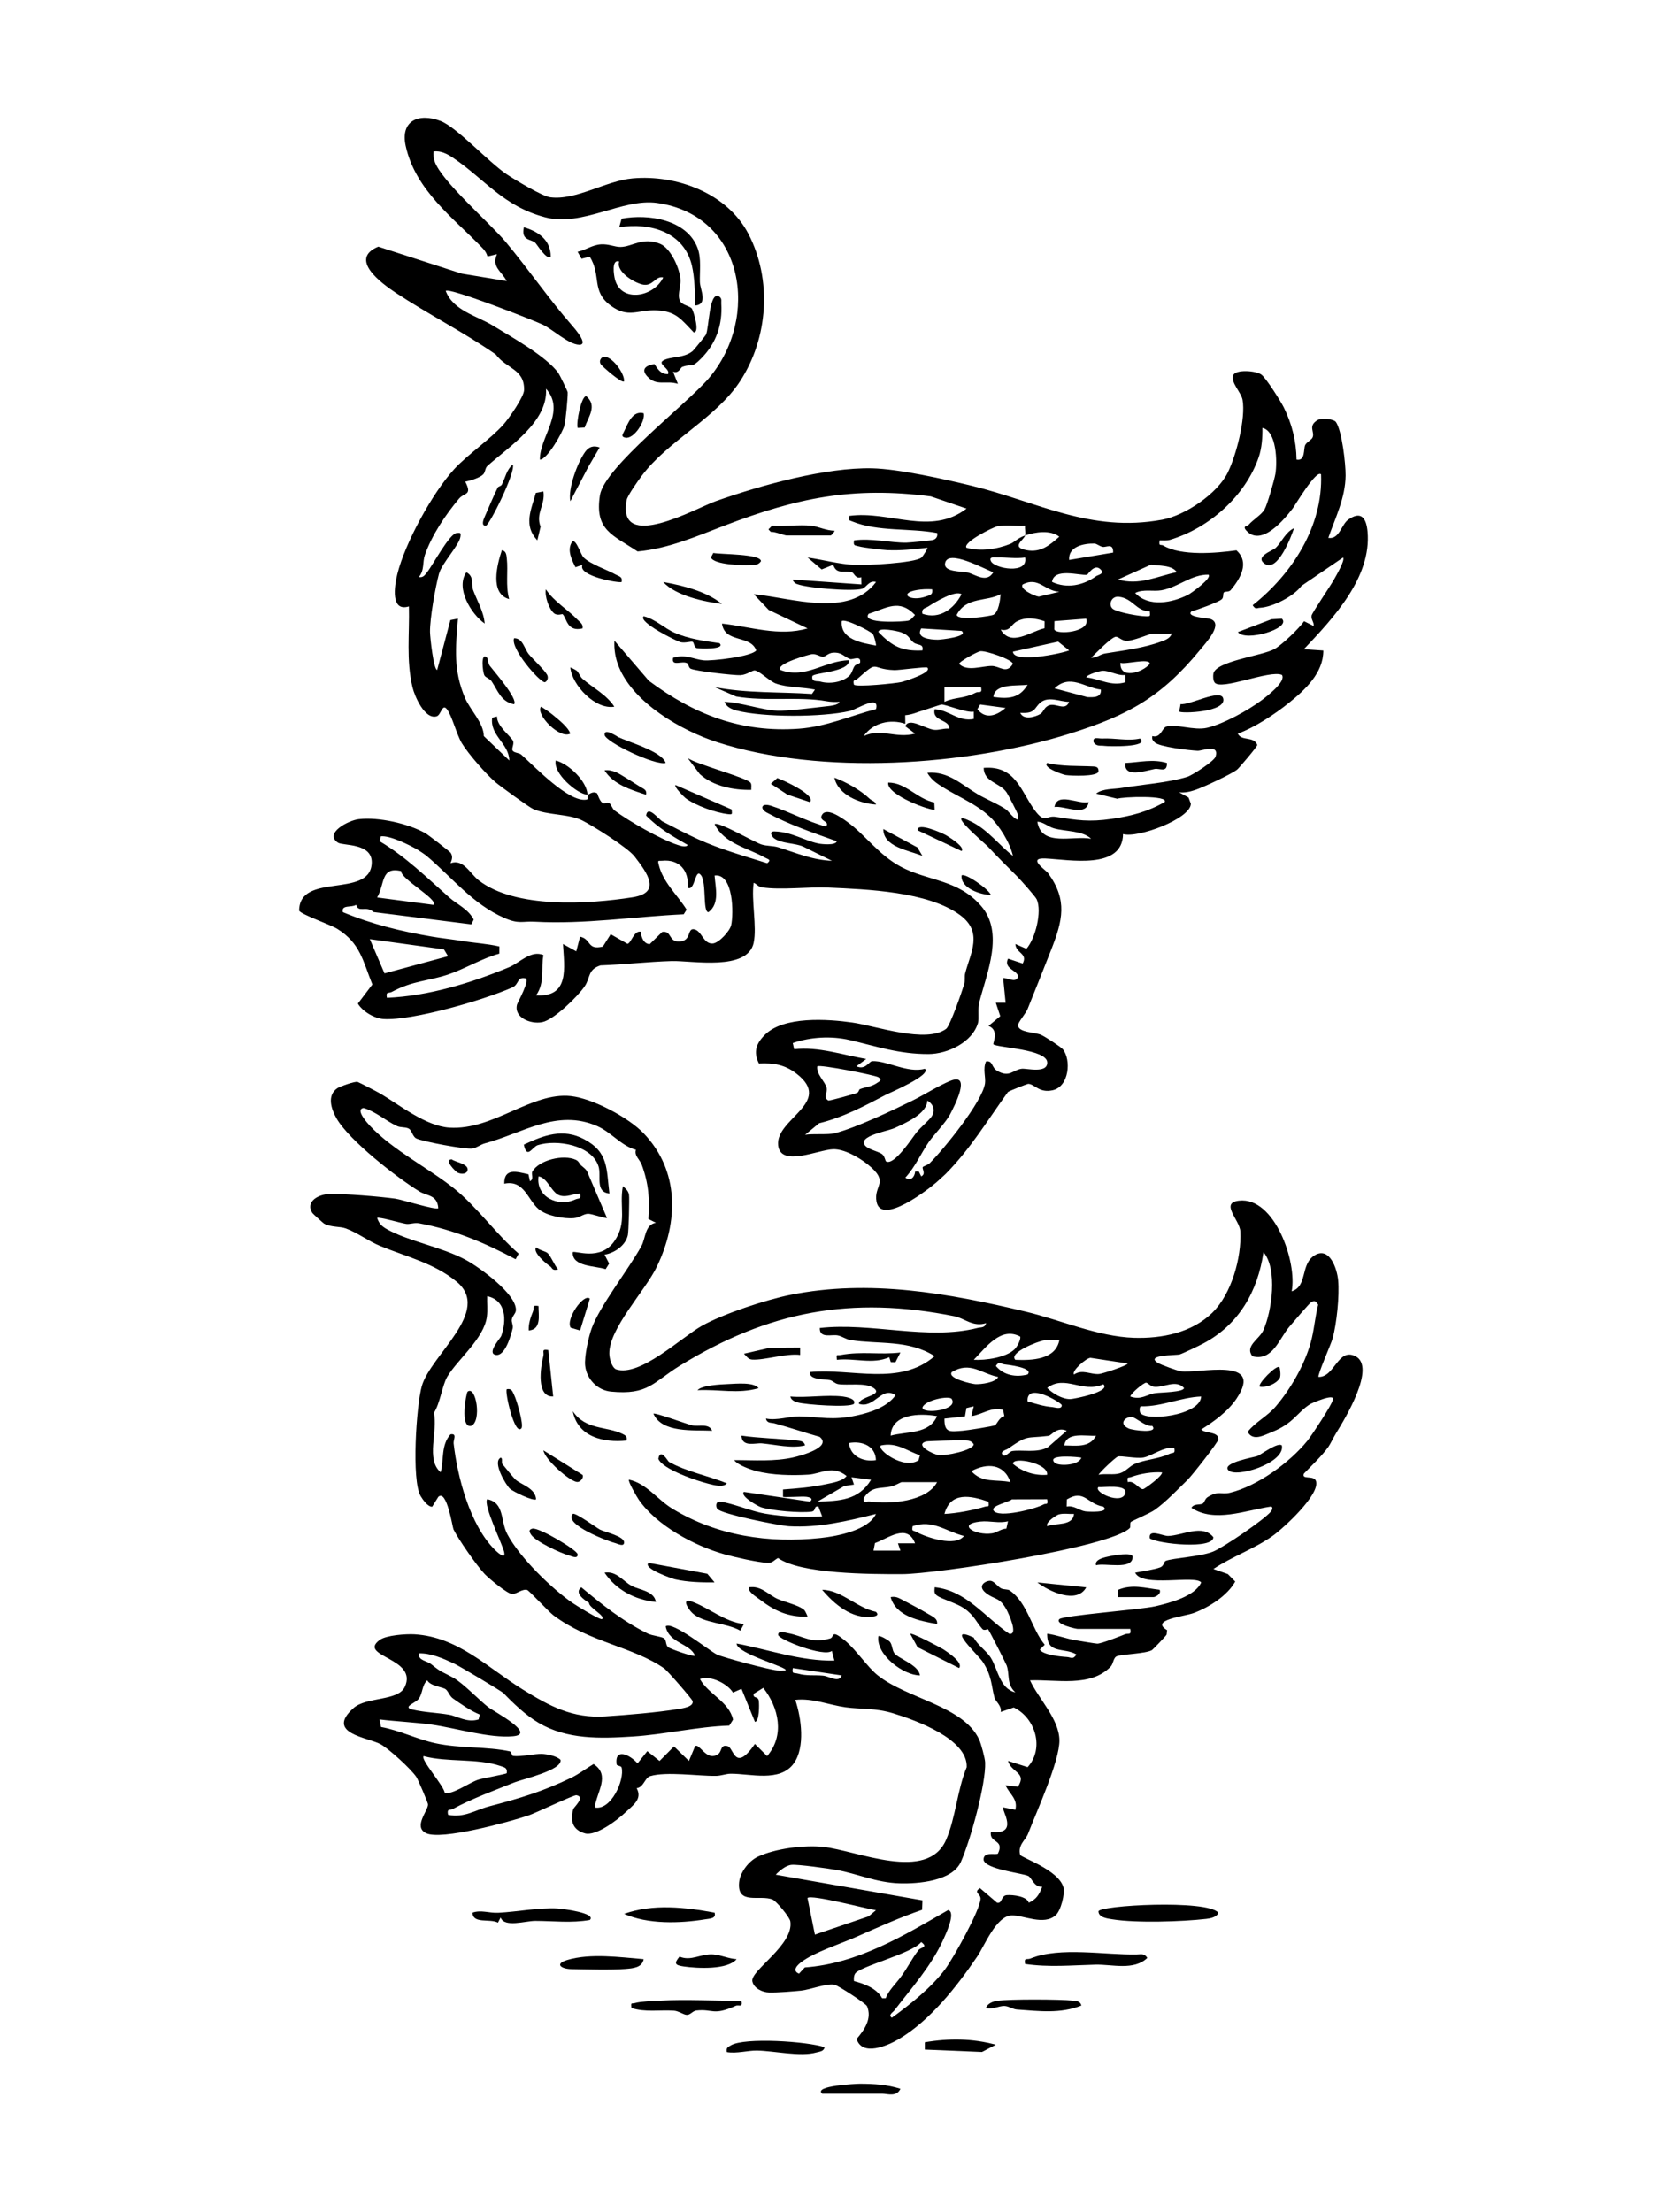<?xml version="1.0" encoding="UTF-8"?>
<svg id="Layer_1" xmlns="http://www.w3.org/2000/svg" version="1.1" viewBox="0 0 1024 1358.8">
  <!-- Generator: Adobe Illustrator 29.3.1, SVG Export Plug-In . SVG Version: 2.1.0 Build 151)  -->
  <path d="M170,568h1-1Z"/>
  <g>
    <path d="M462.98,579.07c-3.8,17.59-38,10.87-50.41,11.23-14.46.42-29.25,2.15-43.72,2.66-7.94,2.6-6.05,7.51-9.75,12.92-4.27,6.26-18.93,20.58-26.11,21.95s-17.38-2.87-15.41-10.78c.32-1.3,8.5-15.63,4.96-16.2-5.12-.88-3.6,3.78-7.86,5.67-17.29,7.66-61.38,20.48-79.06,19.39-5.56-.34-12.88-4.6-15.79-9.49l8.9-11.74c-5.84-14.55-7.44-25.43-21.55-34.16-4.44-2.75-22.71-8.98-23.42-11.24.21-23.6,42.81-7.43,44.56-28.54,1.1-13.27-17.66-11.06-20.77-13.18-8.56-5.79,6.4-13.66,12.81-14.4,12.25-1.43,30.22,2.63,40.96,8.62,1.43.79,14.99,11.21,15.52,12.04,1.49,2.37.81,4.09-.1,6.41,7.87-2.94,11.91,6.3,17.31,10.49,22.43,17.44,67.22,14.68,94.47,10.43,18.05-2.81,9.12-14.88,1.33-25.03-4.22-5.5-25.23-18.66-32.07-22.12-8.41-4.26-21.48-3.12-30.38-7.15-2.56-1.16-20.08-13.91-22.83-16.23-5.92-5-16.94-17.61-20.9-24.17-3.16-5.24-6.07-17-9.17-20.88-2.9-3.62-3.53,3.57-6.24,4.39-7.3,2.23-13.58-12.35-14.87-17.83-3.96-16.79-1.77-32.85-2.19-49.66-11.43,3.57-8.91-12.67-7.12-19.89,4.74-19.07,21.5-49.74,34.84-64.31,8.29-9.06,22.29-18.48,30.33-27.5,3.36-3.77,12.6-17,12.69-21.22.27-13.02-10.82-12.91-17.4-21.84-19.52-13.56-41.49-24.71-61.34-37.81-9.12-6.02-29.16-20.85-10.81-28.39l51.19,16.55,27.7,4.58c-3.46-6.41-9.28-8.47-6.02-16.51l-5.79,1.38c-.6-2.09-1.63-3.63-3.14-5.2-17.89-18.58-41.12-35.34-47.12-62.69-3.4-15.49,7.97-20.45,21.43-15.3,10.01,3.83,29.42,25.25,40.77,32.84,5.01,3.35,21.71,13.38,26.56,14.02,15.76,2.1,34.29-10.18,50.68-11.61,27.06-2.37,58.06,9.1,71.06,34.04,14.69,28.17,12.22,63.99-5.09,90.54-14.88,22.81-44.42,36.61-60.48,58.2-2.15,2.89-8.68,12.01-9.21,14.84-6.1,32.68,42.89,4.83,54.73.65,28.65-10.1,67.77-20.83,96.08-20.19,16.26.37,44.27,6.62,61,10.69,40.4,9.81,73,29.03,117.15,20.88,14.18-2.62,33.82-15.93,40.24-28.86,5.24-10.56,11.18-33.38,9.15-44.75-.81-4.56-7.25-10.47-5.82-14.94,1.3-4.04,14.29-3.05,17.5-.48,2.94,2.36,11.71,16.15,13.67,20.11,4.96,10.02,7.66,20.68,7.8,32.01,5.58,1.09,4.19-6.69,5.31-8.91.99-1.97,3.83-3.1,4.53-4.66,1.56-3.48-2.99-6.86,2.87-10.59,2.48-1.58,10.15-.83,11.47,1.05,3.75,5.37,6.03,25.8,5.96,32.9-.14,13.65-6.2,25.69-10.62,38.28,6.71,1.19,8.08-8.22,12.14-11.12,8.13-5.82,11.23-.87,11.96,7.31,2.54,28.2-21.27,53.31-39.11,72.2l11.95.81c.06,13.73-11.15,24.1-21.1,32.11-8.67,6.98-21.01,15.15-31.42,18.92,2.27,4.84,9.68,1.35,11.94,6.92.16.97-11.28,14.31-12.36,15.17-3.67,2.91-20.76,10.83-25.79,12.53-3.3,1.11-6.34,1.76-9.84,1.44l5.77,3.2,1.43,3.84c-.27,9.3-32.77,21.3-41.66,18.59-.3,22.13-33.05,15.72-47.62,15.01-11.61-.56.13,7.02,1.6,9.05,12.06,16.6,8.87,29.04,1.96,46.79-4.61,11.85-9.76,24.51-14.55,36.53-1.15,2.89-6.21,8.59-5.94,10.26.69,4.26,9.91,4.02,13.99,5.6,2.12.82,12.34,7.42,13.58,8.95,5.23,6.43,3.94,22.91-6.26,25.17-8.32,1.84-10.94-3.71-14.93-3.93-.67-.04-11.47,4.26-12.51,4.98-12.58,17.34-23.13,35.07-38.32,50.37-.54.55-5.25,4.81-5.85,5.32-5.25,4.51-33.76,26.49-36.58,11.73-1.97-10.3,8.59-11.85-5.63-23.1-5.28-4.18-14.28-9.36-21.03-9.15-9.1.28-32.14,11.21-33.75-2.28-1.98-16.5,34.37-26.33,11.22-44.16-7.2-5.55-14.12-6.65-23.06-6.22-3.58-7.19-1.63-12.34,3.71-17.66,11.55-11.5,38.52-9.67,53.73-7.49,14.46,2.08,45.2,13,57.56,3.88,2.4-1.77,9.78-23.01,11.07-27.37.73-2.47.1-4.71.64-6.76,3.33-12.74,11.15-25.29-3.23-35.82-19.67-14.41-57.17-15.76-80.82-16.81-12.37-.55-29.14,1.65-40.69-.14-2.65-.41-3.13-1.99-5.19-2.8-1.55,10.56,2.1,27.09,0,36.81ZM360.84,488.17c.97.04,3.22-2.64,6.01-.85,3.32,9.65,5.15,4.56,7.47,6.02,1.15.72,1.77,3.4,3.19,4.46,8.8,6.59,28.4,17.82,38.87,21.21,1.52.49,5.13,1.7,6.04-.03-9.43-5.42-17.83-10.2-25.52-18.05.97-6.81,7.88,2.47,9.97,3.56,6.38,3.33,15.61,8.12,22.03,11.02,13.68,6.19,28.07,10.2,42.37,14.71,2.8-2.19.5-2.41-1.19-3.37-10.99-6.19-25.07-8.53-31.13-20.63,2.38-1.86,24.31,11.07,28.81,12.48,3.43,1.07,7.06.73,10.29,1.73,11.14,3.46,20.98,7.83,33,8.29l-17.58-8.69c-5.08-2.29-13.7-1.83-18.06-5.22-1.27-.99-3.33-4.25.36-4.15,10.55.29,18.47,5.74,27.1,7.47,1.85.37,10.43,1.3,11.17-1.4-14.5-5.21-29.55-10.31-43.14-17.68-4.14-2.24-3.41-6.06,2.62-4.16,10.96,3.46,22.42,9.78,33.8,12.78,3.09-3.36-5.06-3.14-2.23-7.4,2.99-4.51,12.28,2.31,15.31,4.48,11.14,8.01,19.27,20.29,32.87,27.57,16.79,8.99,35.19,7.66,49.43,24.17,14.26,16.53,3.48,41.04-1.12,59.04-1.08,4.21-.04,10.04-.8,12.7-3.45,12.01-18.73,19.15-30.4,19.19-18.13.07-31.85-4.72-48.47-8.61-11.29-2.64-24.11-1.88-34.92,1.85l.83,3.78c15.04-1.68,29.66,3.47,44.26,6l-6,4.48c5.51,2.59,7.77-3.06,9.69-3.15,9.06-.42,21.87,7.65,32.35,4.68,4.39,3.82-22.02,14.96-23.86,15.93-13.22,6.92-26.08,13.83-41.07,17.51l-8.65,7.11c4.57-.78,14.18.08,18.06-.91,13.33-3.41,35.75-14.14,47.51-19.89,7.42-3.63,16.67-9.5,23.72-12.34,13.29-5.36,2.24,15.93-.32,20.77s-10.19,12.73-13.06,16.91c-4.76,6.93-8.24,15.18-14.32,21.77,3.33,2.53,5.78-.52,6.03-3.75l2.22-.04,1.5,3.02c3.15-1.5.33-4.74.96-5.69.38-.58,3.1-1.25,4.34-2.49,8.73-8.75,32.14-37.52,33.87-48.83.58-3.79-1.48-9.03.66-13.6,4.34-.64,3.13,3.68,6.9,5.84,7.57,4.35,9.46-.63,15-1.32,2.95-.37,15.7,3.11,15.69-3.79-.02-8.35-31.24-9.16-33.11-11.26-.43-.49,3.82-8.71-2.97-11.26l7.22-5.99-2.75-8.28h6.03s-1.51-15.03-1.51-15.03c1.2-.88,8.1,3.45,9-.77.82-3.83-9.22-4.88-5.99-11.24l8.99,2.99c3.32-6.33-4.2-6.23-4.49-12l6.77,2.94c5.53-6.2,9.68-22.97,6.35-30.33-.84-1.85-10.06-12.14-12.12-14.19-6.26-6.2-11.81-11.76-18.21-18.59-1.06-1.13-28.44-24.43-9.32-14.72,9.7,4.93,16.61,14.21,25.02,20.78-1.77-8.06-8.28-18.53-14.2-24.09-9.65-9.07-23.12-13.59-33.09-20.98-1.89-1.4-4.21-3.85-5.26-5.99,12.9-1.11,20.99,7.31,31.07,13.27,4.71,2.78,13.49,6.49,17.55,9.46.85.62,9.38,11.41,6.7,2.32-.38-1.29-5.71-11.56-6.61-12.92-4.06-6.11-13.89-6.21-14.14-15.14,19.82-1.58,22.75,14.49,31.55,26.26,6.08,8.13,6.74,2.91,12.58,3.81,13.43,2.06,20.38,3.29,34.51,1.26,11.91-1.72,22.03-4.34,32.49-10.32,3.01-4.32-26.17-3.29-29.03-2.05l-13.01-3.17c4.1-3.21,10.69-2.62,16.01-3.52,12.12-2.05,28.1-3.07,40.04-6.79,2.98-.93,16.54-9.59,17.36-12.45,2.32-8.07-8.27-3.41-11.09-3.54-4.89-.22-23.65-2.39-26.37-5.19-1.23-1.27-1.79-1.92-1.42-3.82,5.17,1.39,5.91-4.87,8.49-5.79,5.51-1.96,17.08,2.56,25.08.71,10-2.32,25.35-10.75,33.65-17.01,3.1-2.34,15.12-11.44,12.39-15.48-7.43-3.35-37.64,10-41.4,4.6-.88-1.26-.98-3.78-.72-5.33,1.32-7.74,30.02-10.98,37.51-15.16,4.71-2.63,15.11-12.64,18.22-17.1l5.9,2.94c.31-2.24-1.81-4.25-1.29-6.44.47-1.97,11.73-18.37,13.87-22.31,1.16-2.14,6.88-11.75,5.45-13.31l-25.48,17.35c-4.75,6.42-17.55,13.05-25.55,13.51-2.19.13-2.64,1.26-4.5-1.57,24.25-19.21,43.26-48.46,42.02-80.37-2.86-3.2-15.89,18.92-17.4,20.9-5.03,6.58-19.21,23.87-28.45,13.69-2.73-3,.62-2.76,1.26-3.5,2.89-3.35,7.96-6.23,9.86-9.51,1.65-2.83,6.04-18.17,6.67-21.83,1.23-7.24.8-26.4-7.97-28.3.12,5.74-.4,12.6-2.27,18.01-8.26,23.97-30.55,43.58-54.43,50.74-2.07.62-4.29.34-6.39.36-.81,3.91.79,2.33,2.16,3.15,10.97,6.55,32.52,4.69,44.97,2.96,8.31,7.45,2.38,17.41-3.51,24.41-1.13,1.35-3.46.66-4.18,1.41-.78.8.02,3.03-1.33,4.23-2.03,1.8-14.94,6.48-18.58,7.42-3.76,3.47,9.79,4.16,11.2,4.56,9.03,2.61-2.13,14.46-6.1,19.3-23.63,28.81-44.12,40.04-79.54,51.15-63.92,20.06-153.25,25.93-216.94,5.35-21.97-7.1-51.36-24.04-60.38-46.29-2.07-5.09-3.04-10.54-2.71-16.05l21.16,24.64c27.85,20.7,56.52,31.97,92.22,29.42,16.61-1.19,31.44-7.89,47.32-12.04,2.35-9.24-11.7.12-16.14,1.16-16.62,3.88-52.9,4.04-69.57-.27-2.95-.76-6.28-2.24-7.4-5.35,10.31.35,22.54,5,32.52,5.44,6.06.26,22.72-1.86,29.63-2.63,1.75-.19,8.23-.68,8.44-2.81-2.68.15-5.28.1-7.95-.39-16.78-3.06-37.96.26-55.48-2.89l-13.16-5.74c19.81,3.84,39.78,2.82,59.74,4.16l1.84-2.66c-7.41-1.54-17.09-1.19-24.05-3.75-3.86-1.42-10.05-7.78-13-8.02-1.4-.11-4.7,2.65-8.71,2.91-3.62.23-28.45-2.57-30.76-4.07-1.03-.67-1.29-2.84-1.93-3.23-3.09-1.86-9.92,2.35-8.68-3.37,7.59-2.46,12.77.99,18.75,1.56,5.21.5,29.62-2.32,32.31-6.1-3.54-9.76-19.42-4.29-21.02-16.48,17.63,1.93,35.04,8.08,52.56,2.97l-23.91-11.37-9.12-9.64c23.58,2.24,58.28,14.79,75.09-7.5-4.32-1.24-5.82,3.3-8.57,4.17-5.81,1.85-36.79-.59-41.01-3.42-.61-.41-1.98-1.89-1.49-2.25l42.06,2.98-.09-4.43c-3.54,1.26-4.37-2.58-5.59-2.96-4.91-1.54-9.46,1.71-11.62-4.66l-7.11,2.85-8.62-7.31c9.57,1.36,19.52,4.15,29.21,4.57,6.62.29,36.58-1.13,40.69-4.52,1.07-.89,4-5.82,3.69-6.05-8.42.95-16.18,1.83-24.76,1.46-2.97-.13-14.73-1.54-17.3-2.3s-3.58-.13-2.99-3.68c10.42-1.53,22.26,1.5,32.05,1.39,2.01-.02,15.42-1.32,16.5-1.66,1.97-.62,2.91-2.2,2.5-4.24-16.63-3.18-36.52-.7-52.19-7.14-2.18-.9-2.26-.39-1.86-3.38,24.64-3.46,50.06,12.51,72.09-4.5l-21.94-7.49c-48.25-6.27-82.48,1.04-126.48,17.83-17.58,6.71-34.74,14.27-53.64,15.98-15.4-10.24-26.48-13.05-23.14-34.51,2.68-17.28,53.4-56,66.97-71.99,31.33-36.9,22.11-99.87-31.85-107.56-21.21-3.02-45.92,14.87-68.81,8.81-25.79-6.83-37.17-23.57-56.63-36.59-3.55-2.38-7.46-4.4-11.91-3.85-.22,2.1,0,4.06.68,6.07,3.98,11.99,33.72,37.61,43.65,49.49,14.22,17.01,26.17,34.62,40.55,51.09,1.56,1.78,10.94,12.41,4.46,12.09s-15.91-9.3-22.22-12.36c-5.24-2.54-57.36-22.96-59.61-20.74,4.45,12.11,19.27,15.37,28.98,21.33,11.66,7.16,32.35,18.59,40.14,29,.67.89,5.75,11.28,5.78,11.94.12,3.27-1.21,17.25-2.01,20.41-1.06,4.18-10.55,20.91-15.05,21-.34-13.92,16.22-29.64,3.76-43.58,1.27,20.27-22.42,35.27-36.01,47.44-1.49,1.33-1.19,3.8-2.62,5.22-2.07,2.06-7.92,3.86-10.97,4.44,4.45,8.61-.56,6.53-3.81,10.4-8.34,9.93-16.68,22.33-21,34.62-1.51,4.29-.18,9.46-3.72,13.54,2.71.56,3.75-1.31,5.17-3.08,3.48-4.35,13.68-23.68,18.11-23.95,2.32-.14,2.62-.29,2.28,2.26-.71,5.23-11.46,16.31-13.21,22.87-2.23,8.37-5.62,27.43-5.48,35.72.06,3.41,2.21,23.26,4.4,23.26l8.12-30.64,4.64-.89c-1.44,17.89-2.94,31.86,4.43,48.92,3.07,7.11,11.41,15.25,11.46,23.24l15.65,14.98c-.13-10.43-12-15.21-10.52-26.28l2.99-.75c-.26,5.93,8.68,12.27,9.83,15.05.85,2.06-1.2,4.68-.19,6.01s3.97,1.24,5.24,2.37c8.15,7.24,29.1,29.41,39.94,27.66,1.32.04.82-2.02.77-3.03-6.24-.23-21.36-13.19-19.52-21.03,8.1,2.15,19.14,12.73,19.52,21.03ZM629.7,328.91c.42-1.55-.27-4.19,0-6.01-5.49.39-11.57-.74-16.94.34-2.9.59-21.41,9.93-19.11,13.17,8.5,2.47,18.74.95,26.94-2.33,2.53-1.02,4.3-3.47,9.11-5.17-.77,2.83-9.03,7.16.87,9.01,8.67,1.62,14.05-2.92,20.13-8.26-5.44-4.34-14.91-2.91-21-.75ZM683.77,339.42c.2-6.31-4.25-3.01-6.53-3.52-1.82-.4-3.65-2-4.9-2.03-6.45-.16-16.27,1.73-15.59,10.06l27.02-4.51ZM610.17,351.47c-4.84-1.58-28.42-14.86-29.66-5.31-.68,5.25,10.09,4.64,13.75,5.45,4.72,1.04,11.74,6.9,15.92-.14ZM629.7,342.44c-5.64.81-11.8-.17-17.2-.02-1.62.04-5.2-.72-3.81,2.24,2.19,4.67,23.08,8.28,21.01-2.22ZM722.83,351.43c-2.81-4.5-11.11-3.8-15.78-4.62l-20.27,9.13c12.96,3.82,23.68-1.88,36.05-4.51ZM676.26,349.96c-3.85-4.33-8,2.98-8.5,3.05-4.52.68-20.33-4.58-21.52,4.42,9.04,4.25,19.14,2.2,27.21-3.6,1-.72,5.08-1.33,2.82-3.87ZM742.35,352.96c-10.54-.21-18.45,7.71-28.85,9.58-5.06.91-11.19-.89-16.2,1.67,8.26,8.91,22.81,6.06,32.59,1.07,1.8-.92,14.85-10.24,12.45-12.32ZM650.72,363.49c-8.97-.46-12.89-9.54-22.51-4.51-2.12,2.94,7.56,7.27,9.9,7.48l12.61-2.97ZM572.62,361.97c-3.14-.19-6.21-.09-9.34.43-11.72,1.93-4.14,7.41,5.51,3.98,2.43-.87,4.39-1.06,3.83-4.41ZM590.65,364.99c-3.78-2.73-16.53,4.99-20.32,7.45-1.93,1.25-4.42,1.13-3.7,4.55,10.48,3.62,19.27-2.88,24.03-11.99ZM614.67,364.97c-8.63,4.71-21.14,1.37-27.01,12.75,1.25,3.89,21.37.58,22.58-.1,3.29-1.82,4.09-9.02,4.43-12.65ZM706.31,375.5c-8.48-.07-10.24-7.91-18.99-8.95-5.08-.61-6.86,5.89-3.15,7.81,3.96,2.04,15.3,4.14,19.86,4.19,2.99.03,2.41-.21,2.28-3.04ZM533.58,377.01c-4.87,6.43,22.08,4.88,24.47,4.18,1.79-.52,2.79-2.25,4.03-3.45-9.82-10.21-17.47-4.14-28.51-.73ZM667.26,380l-19.55,1.5-.06,5.06c.87,3.54,22.51,1.91,19.6-6.56ZM641.67,381.58c-5.73-1.89-11.52-2.8-17.03.1-3.83,2.01-3.95,6.32-9.94,5.07,6.42,10.73,17.86,1.22,26.92-.86l.05-4.31ZM536.16,389.43c-1.54-1.82-17.27-9.76-19.1-7.92-1,11.31,12.45,13.44,21.01,15.01.35-.36-1.18-6.23-1.91-7.09ZM561.07,394.54c-2.78-2.29-2.45-4.47-7.95-6.3-1.61-.54-13.75-3.27-13.5.02,8.67,8.86,14.41,11.82,27,11.26.96-4.42-3.02-2.9-5.55-4.98ZM590.65,387.51l-24.77-1.52c-3.57,6.02,5.6,6.92,10.25,6.93,1.62,0,19.26-1.82,14.52-5.41ZM719.83,389.03c-3.68.65-9.51-.16-12.79.31-.88.13-11.23,4.4-15.07,4.3-3.03-.08-5.13-2.86-6.78-2.49-2.91.66-12.14,10.14-14.93,12.87,3.21.21,5.46-2.13,8.62-2.65,10.72-1.77,23.98-3.33,34.65-7.4,2.6-.99,5.37-1.98,6.3-4.95ZM656.74,399.51l-6.74-5.41-27.77,6.18c.27,7.21,29.44,1.28,34.51-.77ZM602.16,400c-1.74.26-12.98,6.28-12.98,7.79,4.92,4.94,13.86,1.26,20.02,1.27,4.94,0,9.01,5.26,12.96-1.27,0-2.56-16.59-8.3-20.01-7.79ZM525.04,408.99c.55-.79,2.44-1.17,3.29-1.93.81-4.78-4.56-1.75-6.04-2.24-3.8-1.27-4.92-4.28-10.53-3.93-2.88.18-4.66,2.39-6.02,2.52-1.86.18-4.03-1.89-6.91-1.63-1.57.14-22.92,6.04-19.33,9.76,15.37,5.76,27.46-5.88,42.04-5.99.43,7.35-22.08,7.58-22.52,9.78-.75,3.84,3.45,2.89,4.77,3.28,5.5,1.62,13.2.63,17.73-3.33,1.88-1.64,2.14-4.32,3.51-6.29ZM688.29,407.05c-.71,10.36,13.31,6.26,17.99.74.33-4-15.93.7-17.99-.74ZM569.62,410.05c-.76-.67-17.57,1.64-20.19,1.55-15.34-.51-8.88-6.92-22.94,5.53-1.01.89-2.88-.09-1.92,3.42,1.66,1.63,25.4-.77,29.08-1.61,1.87-.42,19.39-5.88,15.97-8.89ZM691.29,414.56c-4.66.73-9.87-2.79-14.07-2.55-1.45.08-9.27,2.12-9.96,4.03,8.83,1.09,15.21,5.69,24.03,3.01v-4.49ZM676.26,423.57c-9.87-1.1-18.95-9.92-28.5-.76l20.21,5.38c3.65.13,8.66.42,8.29-4.62ZM602.66,422.07h-22.51s0,9.01,0,9.01c7.21-3.19,11.2-1.63,19.21-5.63,1.99-.99,4.15.98,3.3-3.38ZM631.21,420.58c-6.3.9-20.15-1.03-21.02,7.49,8.91,1.27,16.04,1.06,21.02-7.49ZM656.74,431.09c-5.62-.05-12.65-3.7-17.61.43-4.03,3.35-2.86,6.93-12.42,6.31,1.97,4.62,9.08,2.63,12.34.71,2.04-1.2,2.29-4.37,5.62-5.4,4.21-1.29,9.74,3.8,12.07-2.06ZM598.15,437.13c-4.46.91-17.78-4.72-19.92-4.38-.58.09-8.48,2.77-10.61,3.4-3.85,1.14-7.41,2.87-11.58,3.15l.06,5.29c-9.06-3.13-19.88-.7-25.53,7.51,10.68-5,19.91,1.74,31.55-1.49l-6.01-4.52c2.28-5.81,12.06,1.6,17.81,2.2,2.9.3,6.16-1.12,9.23-.68.34-5.85-10.88-4.44-9-12,8.72.4,14.71,7.95,24.03,5.99l-.02-4.46ZM602.09,432.73l-1.69,2.86c4.96,6.48,11.83,3.98,17.26-.75l-15.57-2.11ZM670.26,515.2c-5.3-5.15-15.76-4.38-22.86-6.42-3.77-1.08-6.35-3.91-10.18-4.08,2.47,15.74,22.01,8.33,33.04,10.49ZM256.52,521.93c-5.02-2.96-17.2-8.95-22.6-8.22l-.75,2.99c15.91,9.37,29.14,22.45,42.82,34.56,4.85,4.29,11.66,7.07,15.01,13.58l-1.49,2.92-60.03-7.56c-4.58-4.24-9.26.75-10.69-4.47-2.7,1.92-9.36-.28-8.16,4.54,18.05,7.49,35.62,11.73,54.83,15.03,6.01,1.03,12.37,1.65,18.38,2.65,7.59,1.26,15.4,1.66,22.92,3.39l-.05,4.4c-10.42,2.82-21.56,9.54-31.5,12.84-12.48,4.14-21.43,3.66-34.49,10.64-2,1.07-3.85-.47-3.04,3.64,25.26-1.04,51.74-9.05,75.07-18.79,6.47-2.7,13.37-10.7,21.07-7.46-1.69,8.64,1.04,16.87-4.53,24.75,20.72,1.34,17.35-16.97,16.53-31.53l8.16,4.48,2.35-8.98c7.09,1.47,4.13,8.47,14.01,6.06l4.79-7.58,10.33,5.91c2.47-.6,3.91-8.55,8.4-7.41-.24,3.21,1.71,7.58,5.28,7.57l7.64-7.48c5.94-.94,3.77,5.99,10.24,5.9,7.94-.11,4.94-8.14,9.17-7.55,4.97.69,5.75,9.33,11.77,8.75,3.66-.36,10.36-7.61,11.18-11.26,1.54-6.9,1.53-31.9-10.19-30.48.53,7.52,3.3,17.26-3.76,22.5-3.62.08-1.12-17.84-4.48-22.54-3.82-5.34-3.69,10.08-8.28,7.54.96-10.38-4.98-17.64-15.76-16.57-2.09.21-2.76-.65-2.1,2.11,2.55,11.1,11.35,18.59,17.21,27.93l-1.81,2.85c-30.55,1.41-61,6.23-91.41,4.56-7.69-.42-9.72,1.61-18.62-2.26-19.89-8.65-32.59-25.4-48.33-38.54-.7-.58-4.14-2.85-5.08-3.41ZM246.4,535.05c-12.62-2.95-9.9,7.89-14.73,16.2l34.54,4.52c3.47-3.14-20.08-15.86-19.81-20.72ZM275.22,587.31l-2.52-4.2-45.53-6.28,9.02,21.04,39.04-10.55ZM528.1,669.04c3.52-1.46,6.92-1.35,10.53-3.79,1.78-1.2,3.49-1.81.98-3.57-1.82-1.29-36.18-8.03-37.57-6.73-.71,4.9,4.85,9.34,5.72,13.21.72,3.21-2.36,5.78,1.09,7.81.89.18,15.49-3.89,17.54-4.65,1.13-.42,1.29-2.1,1.72-2.28ZM572.1,686.01c2.7-3.72,1.44-7.68-2.46-10.02-.27,8.1-13.14,13.66-20,16.81-4.18,1.92-19.83,4.41-18.98,9.3.65,3.74,8.82,4.86,11.29,6.87,1.49,1.21,1.92,4.13,2.32,4.37,4.87,2.94,16.06-14.45,18.69-17.74,2.46-3.09,7.39-7.17,9.15-9.59Z"/>
    <path d="M744.83,806.15c11.65-11.41,17.87-33.67,17.09-49.74-.35-7.16-12.79-17.58-.82-18.94,21.97-2.49,35.86,38.05,32.34,55.68,10.12-3.16,5.01-17.04,14.51-22.34,8.84-4.93,13.39,8.39,14.05,15.64.86,9.43-.89,26.4-3.4,35.63-.94,3.45-9.53,22.75-8.64,23.65,9.92.23,11.83-17.99,22.53-12.77,13.25,6.45-6.56,38.89-11.56,46.97-1.7,2.74-3.76,7.09-4.89,8.68-4.14,5.8-10.14,11.33-15.08,16.5-1.65,4.02,6.23.68,7.44,4.64,2.53,8.28-20.09,28.96-26.62,33.6-11.27,8.02-25.2,12.79-36.4,20.36l8.86,3.11,4.53,4.59c-4.93,8.82-16.17,15.84-25.43,19.3-6.04,2.25-27.24,4.14-16.43,10.56l-.3,2.73c-.24.7-8.5,9.28-9.08,9.59-4.07,2.16-17.7,2.39-21.3,3.62-2.46.84-2.18,4.59-4.02,6.5-12.38,12.78-33.32,7.76-49.48,8.36,4.98,11.1,17.84,23.59,18.04,36.77.2,12.75-13.97,43.7-19.24,57.41-1.57,4.09-6.36,6.78-4.9,12.98.41,1.73,23.68,9.18,26.61,20.06,1.04,3.85-1.58,14.18-4.7,17.02-7.34,6.7-19.96-.1-27.16.17-9.45.36-16.62,18.66-21.07,25.22-12.37,18.25-28.9,39.39-48.32,50.83-6.86,4.04-22.38,10.76-25.79-.16,4.78-5.62,9.63-12.53,6.38-20.15-.7-1.64-17.76-12.72-19.98-13.19-4.59-.99-15.01,3.09-20.51,3.65-5.15.52-14.75,1.29-19.63,1.16-4.15-.1-9.43-2.62-10.31-6.86-1.37-6.62,25.57-22.3,23.34-36.82-.43-2.77-8.7-12.5-10.85-13.4-7.8-3.26-21.95,3.65-20.62-10.58.58-6.19,5.97-13.12,11.44-15.72,10.59-5.04,28.58-7.33,40.17-6.08,20.88,2.24,64.04,22.11,75.56-4.37,5.83-13.4,6.88-30.79,12.63-44.58.77-17.28-31.18-28.82-45.21-33.1-11.1-3.39-19.66-2.36-29.22-3.69-10.09-1.4-20.31-5.77-30.87-4.55,3.75,11.1,6.16,29.04-.86,38.94-8.45,11.91-26.87,6.29-38.94,6.42-2.74.03-5.71,1.29-8.99,1.33-10.79.14-30.45-2.81-40.31.14-3.38,1.01-3.94,6.87-8.32,7.43,3.68,6.76-2.35,10.49-6.93,14.87-4.98,4.75-18.16,14.73-24.84,12.88-7.47-2.07-9.26-7.62-7.19-14.88.37-1.29,7.71-7.57,1.91-8.57-1.58-.27-24.9,10.92-29.55,12.48-11.53,3.87-53.43,15.4-62.78,10.83-8.13-3.97,1.52-14.01,1.18-17.79-.1-1.08-6.1-15.21-7.17-16.78-3.34-4.92-16.82-17.25-21.98-20.08-7.73-4.23-34.18-6.54-16.56-22.21,7.84-6.98,27.26-4.18,31.42-12.89,8.55-17.97-29.27-18.67-15.38-28.91,4.03-2.97,16.27-3.78,21.41-3.48,26.86,1.6,44.99,20.62,66.67,34.01,16.33,10.09,30.29,17.71,50.46,16.41,13.11-.84,31.94-2.4,45.03-4.55,2.5-.41,9.44-1.37,8.65-4.84-.29-1.3-15.37-18.63-17.47-20.1-19.07-13.3-45.94-16-68.04-32.61-2.87-2.16-14.99-15.22-16.06-15.53-2.97-.85-6.33,2.33-9.08,2.5-2.86.17-14.61-9.72-17.09-12.34-5.14-5.44-16.25-21.54-19.13-27.38-.64-1.29-4.06-24.75-9.32-20.02l-3.78,6.08c-2.78.03-5.77-4.34-7.1-6.56-5.69-9.51-2.64-55.66.72-67.5,5.45-19.21,43.31-46.08,21.37-64.19-13.83-11.41-31.42-15.48-47.12-21.98-7.11-2.94-13.56-7.96-20.88-10.67-3.76-1.39-8.98-.58-13.41-2.99-.55-.3-6.9-6.08-7.16-6.49-4.61-7.19,3.98-11.55,10.49-11.7,9.4-.21,30.78,1.54,40.4,2.87,4.21.58,24.95,7.2,26.44,5.84-.59-8.28-6.97-7.45-11.54-10.24-13.85-8.46-43.31-31.42-51.05-45.05-3.16-5.56-5.96-13.98.58-18.39,1.52-1.02,10.69-4.35,12.48-3.85.76.21,12.45,6.28,13.97,7.18,11.6,6.86,27.9,19.94,42.35,20.87,27.03,1.75,50.45-22,74.67-19.36,13.43,1.46,35.41,13.12,44.79,22.95,21.98,23.06,21.29,54.32,8.03,81.79-7.23,14.97-29.45,37.98-29.21,53.43.05,2.95,1.34,8.14,4.04,9.63,14.62,4.95,40.02-19.44,52.61-26.59,13.04-7.41,39.53-16.1,54.5-19.11,48.6-9.78,97.2-1.03,144.59,10.29,21.66,5.18,44.51,15.39,66.54,16.07,17.08.53,35.53-3.05,48.27-15.54ZM694.29,1000.5h-32.29c-1.05,0-14.23-2.91-11.26-5.99,2.18-2.26,49.93-5.83,58.95-7.91s24.39-6.14,28.17-14.62c-3.47-4.82-36.28,3.31-40.55-6.02,4.1-.78,11.99-1.89,15.51-3.32,2.22-.9,2.06-3.43,3.24-3.92,4.34-1.79,21.05-2.48,29.14-5.71,6.13-2.45,31.39-19.57,35.49-24.6.9-1.1,1.44-2.98-.05-3.06-15.61,2.31-34.7,10.15-48.77.77,1.57-2.83,5.24-1.51,7.05-2.69.93-.61,1.3-2.86,2.84-3.83,6.79-4.28,8.26-1.41,13.74-2.73,16.85-4.05,36.84-18.58,47.7-32.05,2.49-3.09,14.99-21.97,15.55-25.02,1.66-4.4-13.05,2.09-13.9,2.62-8.14,5.11-10.12,11.8-23.44,17.12-5.14,2.05-11.68,5.92-15-.06,4.86-6.23,11.94-9.36,17.3-15.67,9.08-10.7,17.43-25.16,21.33-38.77,2.18-7.62,2.73-16.01,4.68-23.69-1.36-1.9-1.92-2.86-4.32-1.5-1.04.59-11.64,12.97-13.44,15.11-6.34,7.51-10.23,21.25-22.63,18.1-4.86-6.39,4.18-10.35,6.72-15.99,5.29-11.77,8.85-37.49.1-47.96-3.58,24.15-15.1,44.49-37.03,56.09-2.68,1.42-12.29,6.01-14.39,6.69-1.91.62-21.63.16-13.5,5.2,1.96,1.22,11.84,4.8,14.06,5.15,10.67,1.65,51.96-9.42,34.24,16.9-5.28,7.84-13.85,14.01-21.67,18.89,2.6,2.6,10.62,1.1,10.58,6-.01,1.69-16.32,22.37-18.87,24.84-5.46,5.29-13.58,13.89-20.38,18.62-3.11,2.16-14.02,6.71-14.54,7.34-.69.82-.02,3.09-.62,3.7-11.85,11.91-118.9,28.29-139.93,28.33-19.54.03-62.25-.01-76.16-9.9-2.42,1.22-3.22,3.12-6.52,2.97-6-.27-20.32-3.54-26.46-5.27-18.5-5.22-41.38-17.53-52.52-33.44-1.03-1.46-6.91-11.54-6.05-12.37,10.58,2.17,17.46,12.2,26.55,17.75,27.4,16.71,59.21,21.45,91.13,18.06,10.36-1.1,29.42-4.78,34.01-14.77-17.47,4.34-35.06,8.61-53.38,7.55-5.93-.34-41.98-7.53-44.12-10.72-.91-1.36-1.14-4.75,2.07-4.34,7.43.95,18.87,5.89,27.26,7.31,12,2.04,22.96,2.33,35.12,1.67l-2.27-5.99c-3.24-.62-1.13,2.73-4.37,3.12-7.05.86-23.76-.57-30.65-2.64-2.13-.64-13.34-6.97-10.76-9.51l40.54,6c2.41-1.88-.02-2.72-2.22-3-2.65-.34-13.81.52-14.3,0v-4.49c8.74-.63,17.52-1.34,26.15-3.19,4.15-.89,10.38-1.8,12.91-5.09-8.82-6.99-15.54-1.34-23.49-.83-9.99.63-22.41.34-32.04-2.2-3.63-.96-11.21-3.58-13.55-6.71,12.09-.05,24.73,1.03,36.6-1.72,3.66-.85,23.87-6.11,15.96-12.56-9.36-2.64-18.36-5.74-27.76-8.28-2.06-.56-4.68.08-5.26-2.98,6.47,1.41,14.68-1.41,20.37-1.32,13.15.22,20.08,2.76,35.55-.61,8.49-1.85,18.58-5.22,23.68-12.37-8.46-6.04-13.07,8.51-22.52,5.25.13-4.54,15.54-5.16,8.99-9.73-4.96-3.46-15.96-1.42-21.68-2.35-1.99-.33-3.47-2.13-5.04-2.47-3.35-.71-13.09-.02-12.3-4.96,25.7-2.45,54.96,8.89,76.57-9.77-16.13-10.26-34.36-7.17-51.69-9.88-2.75-.43-4.87-2.18-7.69-2.82-3.83-.86-11.32,2.14-11.18-4.58,31.35-3.58,66.22,7.73,96.87-.02,2.09-.53,4.69.03,5.26-2.98-7.89,2.58-13.54-3.05-19.13-4.17-63.69-12.8-114.44-3.18-168.83,30.25-16.63,10.22-19.35,18.23-42.5,15.98-8.15-.8-14.89-7.59-15.79-15.95-.59-5.53,2.04-17.44,3.97-22.81,4.99-13.87,22.58-36.15,30.56-50.56,2.68-4.85,2.07-13.22,8.93-14.37l-4.6-2.31c.92-11.95.07-22.1-4.08-33.29-1.24-3.33-4.74-5.59-3.6-9.24-8.88-2.33-15.19-10.78-23.73-14.53-24.84-10.9-46.07,4.49-69.08,10.59-2.49.66-5.06,2.74-7.52,3.15-4.44.73-30.97-4.36-34.59-6.18-2.26-1.14-2.73-4.95-4.53-5.99-2.01-1.17-5.03-.54-7.37-1.65-7.26-3.44-12.81-8.75-20.43-11.06-5.61.75,2.69,9.69,3.94,11.02,14.18,15.04,36.07,25.97,51.67,38.46,13.85,11.09,26.02,28.24,39.63,39.99l-1.9,3.43c-18.9-10.11-37.97-18.14-59.22-22.06-3.06-.56-5.7.7-8.04.35-3-.44-16.78-4.47-17.79-3.66,1.12,3.45,2.85,5.14,5.89,6.86,13.31,7.52,33.82,10.93,48.64,18.96,8.37,4.53,31.03,20.87,30.72,30.81-.07,2.11-2.2,3.48-2.54,5.8-.24,1.63.95,3.54.55,5.3-.99,4.31-4.62,17.37-10.38,16.39s2.87-10.25,3.36-11.64c3.34-9.55,3.06-21.92-8.64-24.42-.17,4.17.37,8.42-.18,12.59-1.79,13.53-18.21,26.45-24.38,36.96-3.03,5.15-4.41,16.49-8.2,22.14,2.64,11.17-5.14,28.61,4.2,36.48,2.03-7.94.17-16.75,6.01-23.31,4.29-.74,1.68,3.33,1.93,5.56,2.36,20.82,10,49.84,25.08,65.12,1.08,1.09,7.19,6.97,5.96,1.57-1.13-4.96-12.99-28.99-10.41-32.4,10.73,2.09,8.01,13.22,12.34,21.44,7.69,14.56,27.71,33.82,40.23,42.37,2.16,1.48,16.95,10.68,18,9.8,2.33-1.95-8.34-7.1-8.02-10-2.91-1.64-9.35-6.21-4.74-9.5,12.93,10.76,25.52,20.86,40.72,28.35,3.04,1.5,8.37,1.79,10.15,3.03,1.44,1,.84,4,2.43,5.37,1.19,1.02,15.44,6.09,16.54,5.27-2.93-7.57-16.02-7.64-18.02-18.01,4.01-3.59,27.3,15.37,31.51,17.29s32.09,9.31,36.85,9.72c1.74.15,3.5.04,5.23,0,2.45-1.77-29.94-10.1-30.04-16.5,19.96,3.8,39.38,10.86,60.08,10.49l-1.55-5.96c-4.79,4.06-32.77-6.99-32.96-9.8-.21-2.96,4.24-1.42,5.62-1.17,10.3,1.85,14.49,6.75,26.29,3.32,2.84-.82,0-6.23,9.4,1.56,6.58,5.45,13.52,16.06,19.86,21.11,18.1,14.41,52.75,18.78,62.29,39.46,1.17,2.53,3.56,11.42,3.66,14.06.51,13.37-9.14,48.09-14.88,61-5.3,11.9-26.32,13.58-37.84,13.22-14.08-.44-25.83-5.9-38.24-8.15-5.15-.93-23.93-3.58-27.98-3.2-3.43.31-7.36,3.57-9.69,6.05l90.13,15.77-.22,5.81c-13.62,4.66-26.66,10.54-39.91,16.39-8.68,3.83-21.45,8.12-29.46,12.61-2.76,1.55-12.79,7.38-6.27,10.24l3.59-3.86c32.42-2.35,60.5-19.35,87.99-35.21,5.15,1.03-1.56,15.11-2.91,18.09-7.41,16.35-19.56,29.77-30.08,43.53-.91,1.19-4.06,2.88-1.53,4.48,11.3-8.19,24.71-18.85,32.97-30.13,4.83-6.6,21.53-36.44,21.5-43.07-.01-3.05-4.57-3.66-.36-6.41l10.52,8.99c3.31.72,2.23-4.36,5.97-4.67s12.48.73,13.49,4.69c4.82-2.26,6.37-5.03,8.27-9.8-5.17.28-6.47-5.76-8.66-6.7-4.33-1.87-26.2-4.08-27.36-9.83-.23-5.51,7.49-2.75,8.83-3.9,4.24-8.88-5.52-6.21-4.34-13.36,17.82,2.26,6.24-13.62,7.53-15.02l7.49,1.49c1.7-6.7-3.64-9.63-6-15l7.57.85c5.8-8.85-4.13-8.61-6.07-15.87l12.05,3.84c10.42-11.48,4.85-30.25-8.54-36.66l-8,2.76c.8-3.77-3.24-6.45-3.88-8.96-1.96-7.64-1.58-13.03-6.98-21.57-2.74-4.33-23.68-23.38-5.77-15.2,2.53,4.79,7.59,7.89,10.37,12.17,4.5,6.93,5.54,19.3,15.26,21.53-5.52-4.98-3.36-10.84-5.31-16.45-.41-1.19-10.62-21.36-11.45-22.3-.26-.29-2.37,1.11-3.51-.17-3.7-4.14-5.05-8.51-11.36-12.8-4.5-3.07-13.58-5.61-16.39-7.64-2.16-1.56-1.63-2.9-1.53-5.21,19.41,2.06,30.63,18.21,45.78,28.57,5.9,1.05-.54-12.79-1.68-14.87-4.26-7.75-7.09-5.88-12.48-10.04-6.35-4.89.52-8.12,3.01-7.55,2.17.5,4.02,3.43,6.08,4.54,1.63.89,4.07.43,5.39,1.33,10.95,7.54,13.51,23.78,21.49,33.33l-2.99,2.97c1.6,3.21,12.89,4.36,16.5,4.56,2.6.15,3.83,1.84,5.99-1.54-7.54-4.55-18.23.17-17.99-12.76,6.03.82,11.66,3.07,17.69,4.07,2.24.37,12.01,2.03,13.09,2.04,2.42.02,13.78-4.46,16.98-5.74,2.3-.92,4.04.88,3.3-3.39ZM623.23,828.74c1.49-1.44,3.88-5.68,3.48-7.76-11.86-6.44-21.09,6.64-28.54,14.23,7.26.42,19.75-1.33,25.06-6.47ZM650.73,823.22c-3.18.08-6.45-.34-9.63.12-3.55.51-21.67,7.49-17.41,11.88,9.95.4,24.58.09,27.04-12ZM659.76,844.24c5.22-3.43,9.92.09,15.32-.3,2.28-.17,17.63-5.25,17.68-6.46l-22.91-3.48c-2.57.08-11.9,8.18-10.09,10.24ZM631.2,844.23c4.16-4.14-12.65-6.06-14.09-6.2-2.44-.23-3.2-2.45-5.4.95,4.89,5.88,12.53,7.06,19.49,5.25ZM613.18,845.76c-10.78-2.23-17.21-9.81-28.53-3-2.88,3.85,12.22,7.29,14.47,7.4,3.49.18,12.38-.91,14.06-4.41ZM677.76,850.26c-12.99,5.71-23.47-6.19-34.53,2.24,3.48,3.44,9.26,6.88,14.15,6.85,2.21-.01,25.38-4.6,20.38-9.09ZM694.29,857.75c6.62,2.42,10.2-1.28,15.22-2.05,3.4-.52,17.8-.52,17.8-3.19-5.09-5.52-12.65.1-18.64-.76-1.93-.27-3.69-2.48-4.63-2.49-1.41-.03-9.02,6.15-9.74,8.49ZM631.21,860.75c5.12,1.51,9.87,3.09,15.3,3.52,1.19.09,5.9,1.69,5.69-1.24-.09-1.31-21.85-14.74-21-2.27ZM584.64,859.29c-1.46-2.34-16.65.72-17.99,5.24-.12,4.27,22.35,1.73,17.99-5.24ZM737.84,857.77c-12.41.45-23.88,6.2-36.66,6.01-1.48-.19-1.13,3.12-.87,3.73,2.51,5.85,36.99,2.13,37.53-9.75ZM598.16,863.79l-4.51,1.06-.89,5.11-12.6,1.38c-.14,9.11,3.58,7.96,11.22,7.43,2.72-.19,18.62-2.67,19.9-3.39.97-.54,2.84-5.2,5.68-5.57l-.78-3.82c-7.36-2.12-12.61,2.9-19.52,3.79l1.49-5.99ZM575.63,869.8c-10.59-1.89-27.99-1.56-28.53,12,10.27-2.78,23.65-.75,28.53-12ZM707.81,875.82c-4.19.67-10.26-5.5-12.75-5.52-3.9-.03-8.19,4.24-1.65,7.14,2.51,1.11,18.53,3.24,14.4-1.61ZM655.24,878.81c-6.03-2.74-9.29,2.88-11.16,3.11-14.19,1.76-12.18-.96-25.07,8-.85.59-5.41,1.68-2.81,3.89,1.45,1.23,4.07-2.3,5.47-2.53,5.98-.99,15.29,1.37,21.96-2.32l11.61-10.15ZM673.26,881.82c-6.35.45-18.18-2.58-19.52,5.99,7.16.04,15.57,1.63,19.52-5.99ZM568.87,885.38c-7.23,2.08,4.12,7.8,7.7,8.38,3.79.61,21.51-2.9,21.56-6.7-1.81-2.7-4.01-2.21-6.75-2.37-2.18-.12-21.43.38-22.52.69ZM538.07,896.82c-.31-8.82-8.59-11.92-16.51-10.5.6,8.27,9.08,11.84,16.51,10.5ZM565.12,893.84c-8.53-2.83-13.98-8.11-24.03-6.02-2.8,2.43,14.08,15.17,23.16,9.08l.87-3.06ZM721.32,889.32c-6.47-.9-13.86,5-18.85,5.91-4.48.82-13.98-1.27-15.77-.59-1.7.64-10.34,8.85-11.94,11.18,4.1-.91,9.39.29,13.2-.93s5.79-4.35,9.32-5.83c6.16-2.59,14.35-2.91,21.05-6.06,2.23-1.05,3.72.24,2.99-3.69ZM664.25,895.34c-.93-.34-21.57-2.45-16.52,2.97,2.22,2.38,14.89,1.96,16.52-2.97ZM643.22,905.84c1.01-7.07-21.23-11.48-20.99-6.75,5.75,4.9,13.48,7.39,20.99,6.75ZM620.68,910.34c-3.93-11.42-14.44-11.87-24-6.75,6.75,7.58,15.24,4.89,24,6.75ZM713.81,904.35c-6.15-.36-13.14.72-18.93,2.84-2.07.76-2.56-.54-2.09,3.14,4.01-1.22,7.04,4.67,9.46,4.32.77-.11,11.78-7.89,11.56-10.3ZM535.08,908.86l-12.01-1.5,1.5,4.48-5.9.86-16.62,9.66c13.42-.51,25.3-.66,33.03-13.5ZM575.63,910.35h-21.78c-.5,0-4.26,2.21-6.36,2.66-6.84,1.45-12.07-.38-16.91,7.13-.65,3.59,1.65,1.86,3.78,2.16,12.21,1.74,34.97.07,41.27-11.95ZM674.77,913.36c-3.37,2.96,14.4,11.41,16.51,3.73,1.27-5.67-13.71-3.38-16.51-3.73ZM607.18,922.38c-10.9-3.79-23.29-6.36-27.03,7.49,7.42-.33,17.61-2.27,24.84-4.45,2.17-.66,2.62.85,2.19-3.04ZM677.77,925.39c-9.88-1.52-11.58-10.94-22.45-4.42l-.09,4.39c4.34-.9,7.68,2.35,11.36,2.93,1.44.23,15.54,1.04,11.18-2.9ZM643.22,920.87l-21.7.07c-1.53,1.58-12.7,3.82-11.32,6.66,2.58,5.33,26.6-1.03,30.87-3.58,1.37-.82,2.97.76,2.16-3.15ZM659.74,929.89c-3.07.13-6.44-.56-9.44.31-.95.28-8.22,4.58-7.07,7.19,5.32-2.11,15.74.11,16.5-7.5ZM619.18,934.38c-5.66,1.47-10.91-.46-17.09.19-14.7,1.55-3.15,8.73,7.24,7.24,3.08-.44,5.63-2.85,8.85-2.9l1.01-4.54ZM592.15,943.42c-11.34-2.91-19.15-10.27-31.55-6.02-.6,3.4.17,2.39,1.92,3.35,6.54,3.58,24.36,9.59,29.63,2.66ZM562.1,947.91c-4.85-12.58-16.53-2.98-24.63-.13l-.9,4.64h16.53s-1.51-4.49-1.51-4.49h10.51ZM309.34,1040c-1.27-1.33-27.28-16.77-30.54-18.29-6.53-3.03-14.36-6.49-21.59-6.18-.31,4.55,4.87,4.41,7.65,6.64,7.04,5.64,6.02,4.1,13.76,8.42,5.98,3.34,15.79,13.72,21.33,17.99,3.58,2.76,29.86,16.48,15.29,17.85-14.54,1.37-35.42-5.1-49.97-7.14-10.13-1.42-21.8-1.94-32.11-3.19l.89,4.64c11.44,2.07,22.03,7.5,33.33,9.96,15.21,3.31,31.9,1.96,45.78,5.02,1.24.27,1.03,2.72,2.06,2.83,4.92.56,13.21-1.43,17.67-1.28,3.09.11,9.07,1.27,11.42,3.63,1.33,6.36-23.26,11.86-28.15,13.82-11.62,4.66-26.55,10.12-37.88,16.32-1.95,1.07-3.87-.5-3.04,3.64,9.96,2.05,16.71-2.97,25.51-5.26,18.58-4.86,32.82-9.12,50.11-17.48,5.15-2.49,8.94-5.59,13.75-8.43,10.61,6.87,1.81,17.27.74,26.66,9.99,2.07,18.44-16.94,16.51-24.52-.29-1.16-2.97-.96-3.09-1.95-1.31-10.51,8.29-5.88,12.86-.59l6.01-7.53,7.51,6.03,8.88-8.94,9.16,8.92,3.75-8.98c2.65-2.52,7.17,10.08,14.41,4.61,2.16-1.63,1.15-6.07,5.78-4.66,3.6,1.1,4.24,16.46,16.6-1.41l7.49,7.46c10.9-12.64,7.26-29.64-2.36-41.9l-5.86,3.63c-.6,3.24,2.69,1.13,3.12,4.37.28,2.15.4,12.84-2.38,12.86l-8.25-20.28-5.24,2.3c-3.35-5.45-13.83-10.79-20.29-8.3,5.35,9.51,17.78,13.75,20.34,24.92l-2.31,3.66c-20.08.69-39.5,5.47-59.36,6.73-20.11,1.28-40.24,1.89-57.71-8.37-7.91-4.64-15.79-12.18-21.57-18.23ZM517.05,1029.06l-30.03-4.51c-.65,3.9.59,2.69,3.25,3.43,5.53,1.53,9.94.7,15.36,1.23,3.79.37,9.79,4.71,11.43-.14ZM294.74,1053.11c-5.71-2.31-11.37-6.33-16.43-9.86-2.23-1.55-2.81-4.37-4.58-5.72s-9.32-1.87-11.27-5.45c-3.35,2.97-2.66,7.75-5.21,11.29-1.97,2.74-10.45,5.11-3.81,6.68,7.28,1.73,15.07,1.9,22.41,3.16,5.17.88,10.94,5.09,18.14,2.89l.74-2.98ZM311.27,1089.13c.54-3.32-1.38-3.58-3.83-4.42-14.34-4.9-32.69-2.12-47.23-6.08-2.06,2.13,12.52,18.18,12.99,22.62,4.77,1.13,14.62-6.04,20.34-8.06,2.72-.96,17.09-3.41,17.73-4.06ZM538.08,1173.29c-5.78-.87-39.72-9.88-42.06-7.52l4.56,22.5,33-11.22,4.49-3.75ZM564.16,1197.83c1.44-1.87,6.27-1.61,1.72-4.99-5.48,7.05-38.07,14.99-40.62,19.43-.85,1.47-.83,2.93-.68,4.54,6.53,1.7,13.92,4.45,17.28,10.54h2.21c1.87-4.88,5.96-8.64,9.07-12.8,4.39-5.86,6.79-11.21,11.03-16.72Z"/>
    <path d="M748.36,1174.8c-.75,2.82-5.03,3.55-7.43,3.82-14.9,1.68-42.78,2.61-57.5.27-2.9-.46-8.54-1.04-8.67-4.85-.07-3.74,66.87-7.48,73.61.76Z"/>
    <path d="M629.71,1206.32c-.78-4.3,1.08-2.44,3.3-3.37,17.84-7.4,46.3-2.06,65.23-2.5,2.86-.07,4.57-.85,6.54,2.11-8.23,8-21.7,3.9-31.86,4.16-14.43.37-28.73,1.73-43.2-.42Z"/>
    <path d="M362.34,1179.27c-11.15,2-22.38.59-33.54.57-6.1-.01-19,4.26-21.27-2.08l-1.65,3.15c-4.95-2.67-15.48.98-15.61-6.13,5.27-1.86,10.12.35,15.81.07,11.48-.56,25.38-3.32,36.55-2.64,2.2.13,23.88,2.71,19.72,7.05Z"/>
    <path d="M455.46,1228.87c.88,4.6-1.54,2.25-3.54,3.14-14.05,6.3-13.78,1.74-24.19,2.88-2.18.24-3.59,2.7-5.8,2.68-2-.01-5.04-2.39-7.9-2.58-8.76-.59-17.72,1.11-26.15-1.64-.44-3.86,0-2.4,2.23-3.06,3.3-.97,11.13-1.25,14.97-1.46,16.76-.91,33.63.16,50.38.04Z"/>
    <path d="M438.95,1174.79c1.13,3.69-2.94,3.63-5.65,4.07-15.7,2.56-35.3,3.14-49.92-3.33,17.76-6.35,37.62-4.06,55.58-.74Z"/>
    <path d="M506.53,1257.43c-.45,2.62-3.01,2.64-5.02,3.21-9.85,2.81-25.88-.98-36.54-1.16-5.62-.09-12.46,1.98-18.51.93-.52-2.59.64-3.06,2.57-4.17,8.56-4.94,46.9-2.39,57.5,1.19Z"/>
    <path d="M395.39,1203.34c-.91,5.25-6.47,5.64-11.36,6.03-8.74.69-23.72.23-32.97.1-6.31-.09-10.71-3.23-2.53-5.65,14.21-4.2,32.24-1.7,46.85-.48Z"/>
    <path d="M664.25,1231.85c-12.93,5.14-25.86,3.4-39.56,2.44-2.57-.18-4.91-2.06-7.71-2.19-3.09-.14-7.57,2.35-11.31,1.25.92-2.83,4.29-4.04,6.94-4.43,7.32-1.09,38.86-.96,46.44-.11,2.25.25,4.63.31,5.2,3.04Z"/>
    <path d="M611.68,1255.92l-8.46,4.42-35.1-1.46v-4.48c14.65-2.49,29.19-2.41,43.56,1.51Z"/>
    <path d="M505.04,1285.96c-5.62-4.86,21.2-6.08,23.2-6.07,8.76.02,16.45.47,24.86,3.09-2.31,5.22-8.1,2.99-11.26,2.99h-36.8Z"/>
    <path d="M452.46,1203.34c-5.42,6.65-24.04,5.71-32.32,4.51-5.37-.77-6.38-1.7-2.72-6.09,7.09,3.06,13.27-1.94,20.72-1.35,4.94.39,9.38,2.65,14.32,2.93Z"/>
    <path d="M418.35,185.74c1.48,1.69,5.79,2.47,6.68,3.84s5.08,14.71,1.14,14.6c-7.6-7.79-10.65-12.91-22.48-13.54-11.86-.63-17.59,5.17-28.58-2.96-12.1-8.95-5.55-18.52-12.86-30.03l-5.02,1.28-2.41-4.27c4.95-1.1,9.04-4.23,14.3-4.57,4.83-.32,8.38,1.63,12.03,1.6,7.25-.06,13.46-6.32,24.34-1.92,6.5,2.63,12.2,15.32,12.52,22.13.22,4.59-2.56,10.56.32,13.85ZM380.36,160.63c-4.9-1.63-3.26,8.44-2.62,10.91,3.79,14.68,24.05,10.88,29.66-1.14-4.78-1.03-6.14,5.35-12.14,4.46-4.93-.73-17.06-7.8-14.9-14.23Z"/>
    <path d="M430.8,220.08c-6.58,6.66-5.05,2.91-11.67,5.27-1.21.43-2.04,4.27-5.72,2.91l3,7.49c-7.43-2.34-13,1.74-18.77-4.51-4.16-4.51-.79-6.86,4.37-7.61,2.05,3.08,3.98,6.41,8.39,6.11,1.39-3.3-6.68-6.14-3.03-8.28,4.56-2.67,12.76-1.32,18.15-5.88.68-.57,7.8-9.37,8.08-9.94,2.05-4.26,1.79-25.23,7.57-23.95,2.57,1.58,1.77,2.69,1.9,4.82.81,12.94-3.1,24.29-12.28,33.58Z"/>
    <path d="M426.94,187.68c0-7.7-.18-16.92-1.89-24.4-4.76-20.74-25.62-26.77-44.67-23.68l1.46-5.28c16.45-3.11,40.15.54,46.69,18.09,2.39,6.41,1.17,14.47,1.4,20.89.16,4.6,5.18,13.74-2.98,14.38Z"/>
    <path d="M461.15,480.94c.73,1.28.21,2.84.33,4.21-10.84.23-23.42-2.24-31.61-9.69l-7.43-9.83c5.58,3.98,36.89,12.11,38.72,15.3Z"/>
    <path d="M381.86,357.45c-1.08.93-27.42-3.63-24.03-10.52l-4.33,1.47c-2.2-4.35-5.15-10.15-2.44-15,2.34-4.18,5.51,7.19,7.49,9.08,4.42,4.22,14.28,7.39,19.63,10.41,2.05,1.16,4.36,1.25,3.69,4.56Z"/>
    <path d="M498.28,322.9c3.88.37,9.81,3.22,14.27,3.02.47.47-1.94,2.99-2.25,2.99h-27.04c-1.5,0-7.14-2.44-9.79-2.23l-1.44-1.53,2.22-2.25c7.79.54,16.37-.74,24.03,0Z"/>
    <path d="M379.84,452.77c6.02,2.77,17.71,6.2,24.39,10.78,1.8,1.23,3.96,2.94,4.68,5.07-6.22,1.85-37.15-12.92-37.52-17.26-.39-4.56,7.86,1.14,8.46,1.41Z"/>
    <path d="M441.95,395.04c4.21,4.01-12.42,3.45-13.97,3.03-1.65-.44-1.6-3.29-2.46-3.81-.93-.57-4.5.93-7.61.15-2.14-.54-26.23-12.36-22.52-15.9,7.15,1.72,12.55,7.33,19.1,10.18,8.74,3.8,18.11,5.03,27.46,6.36Z"/>
    <path d="M449.46,497.21c.05,2.62.86,3.19-2.11,2.87-7.68-.84-20.15-5.27-26.26-9.87-.8-.6-7.27-7.01-6.16-8.04l34.53,15.04Z"/>
    <path d="M724.36,437.03l.85-4.58c5.14,1,24.39-9.53,26.14-3.57,2.54,8.64-26.08,9.54-26.99,8.15Z"/>
    <path d="M354.35,412.05c1.27,1.14,1.81,3.41,3.4,4.81,6.46,5.68,14.84,9.77,19.62,17.21-11.67,1.97-26-13.25-27.02-24.02.15-.2,3.38,1.44,4,2.01Z"/>
    <path d="M297.74,383c-8.38-5.88-18.08-21.81-11.25-31.52,4.94,2.64,2.87,7.41,4.12,10.87,2.44,6.71,6.51,13.13,7.13,20.65Z"/>
    <path d="M299.24,404.04c.27.27.54,3.52,1.7,5.02,2.47,3.19,17.56,20.5,14.83,23.52-8.1-1.56-10.02-8.53-13.76-14.08-1.18-1.76-3.45-2.16-4.37-3.55-1.19-1.79-2.58-15.11,1.6-10.9Z"/>
    <path d="M368.35,274.84l-6.9,11.8-11.11,21.23c-1.54-7.79,4.39-23.74,9.08-30.29,2.36-3.29,5.2-4.06,8.92-2.75Z"/>
    <path d="M333.8,301.86c1.27,8.32-4.96,13.32-1.74,21.68l-1.99,8.36c-8.71-9.28-3.78-18.72-.91-29.15l4.64-.89Z"/>
    <path d="M573.91,492.89l.21,4.3c-.98,1.41-29.72-8.7-28.52-16.52,10.75-.08,17.82,10.09,28.31,12.22Z"/>
    <path d="M438.17,339.64c4.51.95,29.2.48,29.29,5.05-1.8,2.68-4.01,2.23-6.75,2.37-5.03.26-21.96-.16-24.02-4.63l1.49-2.8Z"/>
    <path d="M315.79,392.02c5.4-.08,6.28,6.42,9,9.76,2.61,3.21,9.72,9.74,11.3,12.74,1.23,2.33-.59,4.54-1.53,4.5-3.19-.13-21.18-20.78-18.77-27.01Z"/>
    <path d="M312.77,367.97c-12.07-3.32-7.44-21.12-4.48-30.04,2.73.57,2.79,2.95,3.04,5.2.87,7.86-.85,16.65,1.44,24.84Z"/>
    <path d="M787.41,380c6.15,5.93-22.46,14.52-27.01,8.23l20.63-7.87,6.38-.36Z"/>
    <path d="M643.23,468.64c9.18,2.23,18.95,1.66,28.38,2.13,2.24.11,3.32.74,3.15,3.1-.69,3.31-16.91,2.66-20.17,2.18-1.66-.25-14.36-4.6-11.35-7.41Z"/>
    <path d="M357.83,386c-9.69,2.24-9.61-6.27-12.22-8.75-.27-.26-3.24,1.2-5.37-.63-3.06-2.63-5.77-10.5-4.92-14.65,5.11,7.72,13.67,12.55,19.54,18.75,1.55,1.63,3.51,2.62,2.96,5.28Z"/>
    <path d="M443.45,370.97c-11.06-1.4-28.44-5.11-36.05-13.49,12.06,2.12,26.6,5.76,36.05,13.49Z"/>
    <path d="M305.81,299.38c.28-.54,1.98-.83,2.4-1.64,2.23-4.2,2.82-9.22,6.82-12.39,1.77,4.86-14.46,37.34-16.53,37.52-3.03.27-1.61-3.55-.83-5.3,2.39-5.4,5.66-13.36,8.13-18.19Z"/>
    <path d="M794.91,324.41c-1.81,5.34-10.12,27.4-18.06,21.84-6.34-4.44,4.91-7.93,6.84-9.78,3.55-3.41,6.02-9.73,11.22-12.05Z"/>
    <path d="M534.16,490.59c1.33,1.24,3.68,1.64,3.92,3.58-9.83-.65-23.17-5.73-25.53-16.5,7.61,2.81,15.89,7.58,21.62,12.92Z"/>
    <path d="M716.82,468.65c.17,6.29-4.5,3.07-7.56,3.68-6.19,1.24-19.01,5.65-17.98-3.69,8.76-.43,16.87-2.61,25.54,0Z"/>
    <path d="M590.64,522.72l-27-12.76c-.31-5.27,15.19,1.83,16.81,2.69s12.8,7.6,10.19,10.08Z"/>
    <path d="M497.52,492.67l-13.85-4.61-10.14-6.65,3.94-3.5c3.08.99,24.09,10.48,20.05,14.76Z"/>
    <path d="M566.61,525.72c-8.49-3.5-23.96-5.4-24.02-16.51l20.97,11.31,3.05,5.2Z"/>
    <path d="M338.3,157.63c-2.35,2.51-8.38-7.44-9.5-8.51-2.44-2.35-8.88-1.11-7-9.51,8.82,2.52,16.51,7.79,16.5,18.02Z"/>
    <path d="M700.29,453.62c6.24,5.51-19.51,4.86-21.76,4.53-2.53-.38-4.97.56-6.76-2.3-.71-3.65,2.91-2.12,5.23-2.23,8.16-.38,15.73,1.69,23.29,0Z"/>
    <path d="M359.14,262.6l-4.3.21c-1.02-3.11,2.24-19.51,5.25-19.51,7,5.95,1.36,12.57-.95,19.29Z"/>
    <path d="M350.32,450.6c-6.5,3.59-21.47-11.81-18-16.52,2.6,1.49,5.2,3.32,7.52,5.23,3.18,2.62,9.24,7.38,10.48,11.28Z"/>
    <path d="M396.87,488.17c-9.31-3.07-20.01-6.22-25.52-15.01,2.58-.32,4.71.2,7.09,1.16,2.69,1.09,11.5,6.93,14.98,9.06,2.04,1.24,4.09,1.7,3.45,4.79Z"/>
    <path d="M395.38,253.8c1.28,4.77-6,16.1-11.23,15.02-2.91-.61-1.64-2.06-.82-3.77,2.55-5.27,5.22-12.97,12.05-11.25Z"/>
    <path d="M383.36,234.25c-1.41,1.45-13.44-9.22-14.29-10.49-1.3-1.96.04-4.13,1.55-4.52,4.77-1.24,13.29,10.11,12.73,15.01Z"/>
    <path d="M668.75,492.68c-1.53,9.3-14.94,2.03-21.01,2.99,1.56-9.49,14.8-1.41,21.01-2.99Z"/>
    <path d="M608.68,549.75c-6.23-.16-18.56-4.03-18.02-12,1.93-1.9,16.92,8.49,18.02,12Z"/>
    <path d="M357,715.85c1.47,1.32,3.15,2.28,3.91,4.3l11.94,27.93c-.56.58-9.3-2.59-11.57-2.56-2.83.04-5.21,2.39-8.72,2.69-6.24.54-16.78-1.44-21.65-5.49-6.7-5.57-8.85-18.21-21.14-15.68-.17-9.96,7.91-7.31,14.84-5.77l.93,4.27c2.77-1.48.52-4.27,1.49-5.97,4.03-7.09,19.16-10.7,26.74-7.17,1.81.84,2.12,2.45,3.23,3.45ZM356.33,733.07c-4.24.06-8.02,2.54-12.43,1.22-5.13-1.54-7.5-10.96-13.09-11.74-1.76,12.65,12.09,19.06,22.51,14.21,2.25-1.05,3.74.23,3.01-3.69Z"/>
    <path d="M374.35,733.06c-8.91-.84-4.85-10.74-6.67-16.6-4.12-13.27-25.81-16.77-37.32-13.11-3.47,1.1-6.63,9.07-8.57-.3,12.3-5.8,24.04-10.22,37.07-3.3,15.02,7.98,13.6,18.11,15.49,33.32Z"/>
    <path d="M371.36,770.65l2.83,5.46-2.16,3.43c-6.3-2.11-20.77-1.39-20.19-10.41,1.3-1.29,16.88,5.74,25.54-6.76,8.03-11.59,2.91-20.87,5.24-33.81,1.74,1.57,3.35,2.81,3.77,5.32.36,2.15-.23,22.63-.7,24.75-1.41,6.37-8.12,10.96-14.33,12.01Z"/>
    <path d="M787.41,887.82c2.17,10.84-28.86,20.51-33.03,15.01-3.42-4.52,15.93-7.71,18-8.5s12.72-8.82,15.03-6.5Z"/>
    <path d="M438.94,971.94c-7.72.06-16.85-.16-24.35-1.93-1.68-.39-20.04-6.72-16.19-10.08l36.09,6.7,4.45,5.3Z"/>
    <path d="M706.31,944.89c-1.05-6.25,7.95-1.39,11.26-1.49,8.82-.26,21.19-7.51,27.77.76.02,7.62-33.86,4.16-39.02.73Z"/>
    <path d="M494.08,988.91c.5.46,2.12,3.92,1.94,4.06-11.82.34-20.2-3.52-29.28-10.51-2.17-1.67-7.2-4.51-6.77-7.49,7.49-1.26,11.98,4.56,17.66,7.11,4.28,1.92,13.25,3.88,16.44,6.83Z"/>
    <path d="M456.96,997.51l-2.19,4.09c-8.63-4.95-22.59-4.4-29.43-10.79-2.56-2.39-7.08-9.47-.44-7.11,10.54,3.74,20.31,12.56,32.05,13.81Z"/>
    <path d="M538.08,990c2.14,2.19-.17,2.72-2.23,3-12.46,1.65-23.43-7.71-30.81-16.52,11.82.12,21.26,11.12,33.04,13.53Z"/>
    <path d="M546.65,1008.43c1.6,2.06,1.25,5.02,2.75,7.03,2.47,3.31,14.96,7.16,15.7,13.58-10.12.02-27.14-12.69-25.52-24.02.75-.83,6.41,2.58,7.06,3.42Z"/>
    <path d="M384.87,884.8c-14.1,1.44-29.96-2.14-33.02-18.02,7.76,11.59,20.79,9.22,30.42,13.88,2.05.99,3.08,1.64,2.6,4.14Z"/>
    <path d="M308.69,899.36c1.16,1.48,7.02,8.57,7.93,9.4,3.35,3.1,12.26,5.2,12.68,12.1-1.59,1.42-14.25-4.78-16.06-6.46-2.48-2.31-10.92-16.39-5.71-19.06,1.55.25.22,2.83,1.16,4.03Z"/>
    <path d="M327.07,938.9c3.82-.92,27.54,13.13,27.74,15.77.24,3.21-3.97,1.06-5.19.73-5.18-1.37-20.53-8.52-23.34-12.74-1.28-1.92-1.56-3.2.79-3.77Z"/>
    <path d="M589.14,1024.53l-25.5-12.79-4.52-8.24c.85-.91,18.66,8.41,20.88,9.9s11.93,7.87,9.14,11.13Z"/>
    <path d="M517.8,857.77c1.8.22,8.35,1.39,6.76,4.49-2.66,2.5-30.08.5-34.68-.88-1.82-.55-4.01-1.52-4.38-3.61,10.23.9,22.32-1.23,32.29,0Z"/>
    <path d="M351.84,929.89c1.19-1.29,14.28,8.28,16.69,9.59,2.62,1.42,14.54,3.97,14.82,7.68.25,3.31-4.07.96-5.16.71-4.05-.91-32.28-11.55-26.34-17.98Z"/>
    <path d="M410.85,897.86c10.97,6.18,24.03,8.43,35.6,13.24-2.19,2.76-8.07,1.02-10.85.34-7.1-1.72-28.47-8.82-31.18-15.38,1.14-7.16,5.9,1.5,6.44,1.8Z"/>
    <path d="M402.89,983.96c-12.71-1.28-24.36-7.32-31.53-18.01,7.33-1.15,10.98,4.98,16.66,8.11,4.57,2.52,13.89,3.05,14.87,9.9Z"/>
    <path d="M575.62,997.48c-10.71-1.88-25.21-4.56-28.52-16.51,2.88-.52,4.38.21,6.79,1.46,4.73,2.45,12.11,6.36,16.52,9.02,2.29,1.38,5.75,2.71,5.21,6.04Z"/>
    <path d="M491.53,827.72v4.49c-8.59-1.1-21.86,3.31-29.41,2.88-2.51-.14-3.6-2.05-5.12-3.63l15.87-3.64,18.66-.11Z"/>
    <path d="M553.09,830.73l-3.03,5.96-2.89-.07-.91-2.99c-10.19,4.55-21.33.36-32.2,1.59-.34-3.93-.2-2.49,2.26-2.95,13.19-2.45,24.06-.02,36.78-1.54Z"/>
    <path d="M465.98,852.65c-12.84,3.68-24.19.55-37.55,1.24,2.72-3.02,13.98-3.58,18.71-3.77,5.18-.21,15.96-1.35,18.84,2.53Z"/>
    <path d="M667.25,974.97c-5.8,10.56-22.76,2.57-30.04-3.01l30.04,3.01Z"/>
    <path d="M437.44,878.78c-11.29-.56-30.82,1.62-36.05-10.49.97-.77,20.19,6.3,23.63,7.15,4.15,1.02,10.41-1.47,12.42,3.34Z"/>
    <path d="M494.52,887.8c-8.51,1.99-17.83-.46-26.52-1.27-3.86-.36-12.25,2.62-12.52-4.71,11.11,1.55,22.71,1.74,33.85,2.94,2.24.24,4.63.34,5.19,3.05Z"/>
    <path d="M686.78,980.96l.03-4.45c8.85-3.68,16.36-1.1,25.51-.05,1.27,2.51-2.57,4.5-3.76,4.5h-21.78Z"/>
    <path d="M336.8,829.22l3.01,28.53c-10.53.46-7.81-17.87-6.04-24.88.63-2.52-1.51-4.38,3.03-3.65Z"/>
    <path d="M287.25,854.77c5.15-3.98,8.82,18.17,2.22,21.02-7.13,1.74-3.13-20.31-2.22-21.02Z"/>
    <path d="M362.34,797.68l-6.01,19.53-5.78-1.72c-3.25-5.26,8.13-21.43,11.79-17.81Z"/>
    <path d="M357.83,905.87c.98,1.32-1.12,4.73-3.58,4.35-4.6-.71-19.46-13.59-20.45-19.39l24.02,15.04Z"/>
    <path d="M320.28,877.29c-4.06,4.92-10.27-22.06-9-24.02,3.19-.61,3.5,1.49,4.59,3.66,1.51,3,6.05,18.37,4.41,20.37Z"/>
    <path d="M673.27,961.43c-1.21-3.86,6.14-5.06,8.63-5.63,1.81-.41,13.8-2.62,13.85.37.15,8.51-17.18,3.6-22.49,5.26Z"/>
    <path d="M785.91,839.74c.31.31,1.11,5.3.16,6.79-2.21,3.49-8.04,5.86-12.16,5.21-1.78-1.51,10.26-13.72,12-12Z"/>
    <path d="M336.31,769.62c2.15,1.93,4.16,7.5,6.51,10.01-3.61,1.24-3.69-1.02-4.71-1.68-2.4-1.57-11.1-8.73-8.79-11.82,1.73,1.68,5.8,2.43,6.99,3.5Z"/>
    <path d="M330.79,802.18c-.08,5.36,2.03,14.39-5.99,15.01-.24-4.07,1.12-8.04,2.62-11.71.92-2.25-.91-4.08,3.37-3.3Z"/>
    <path d="M277.46,712.07c2.08,1.71,10.55,2.78,9.77,6.7-.46,2.33-3.67,2.61-6,1.53-1.48-.69-8.71-8-3.78-8.22Z"/>
  </g>
</svg>